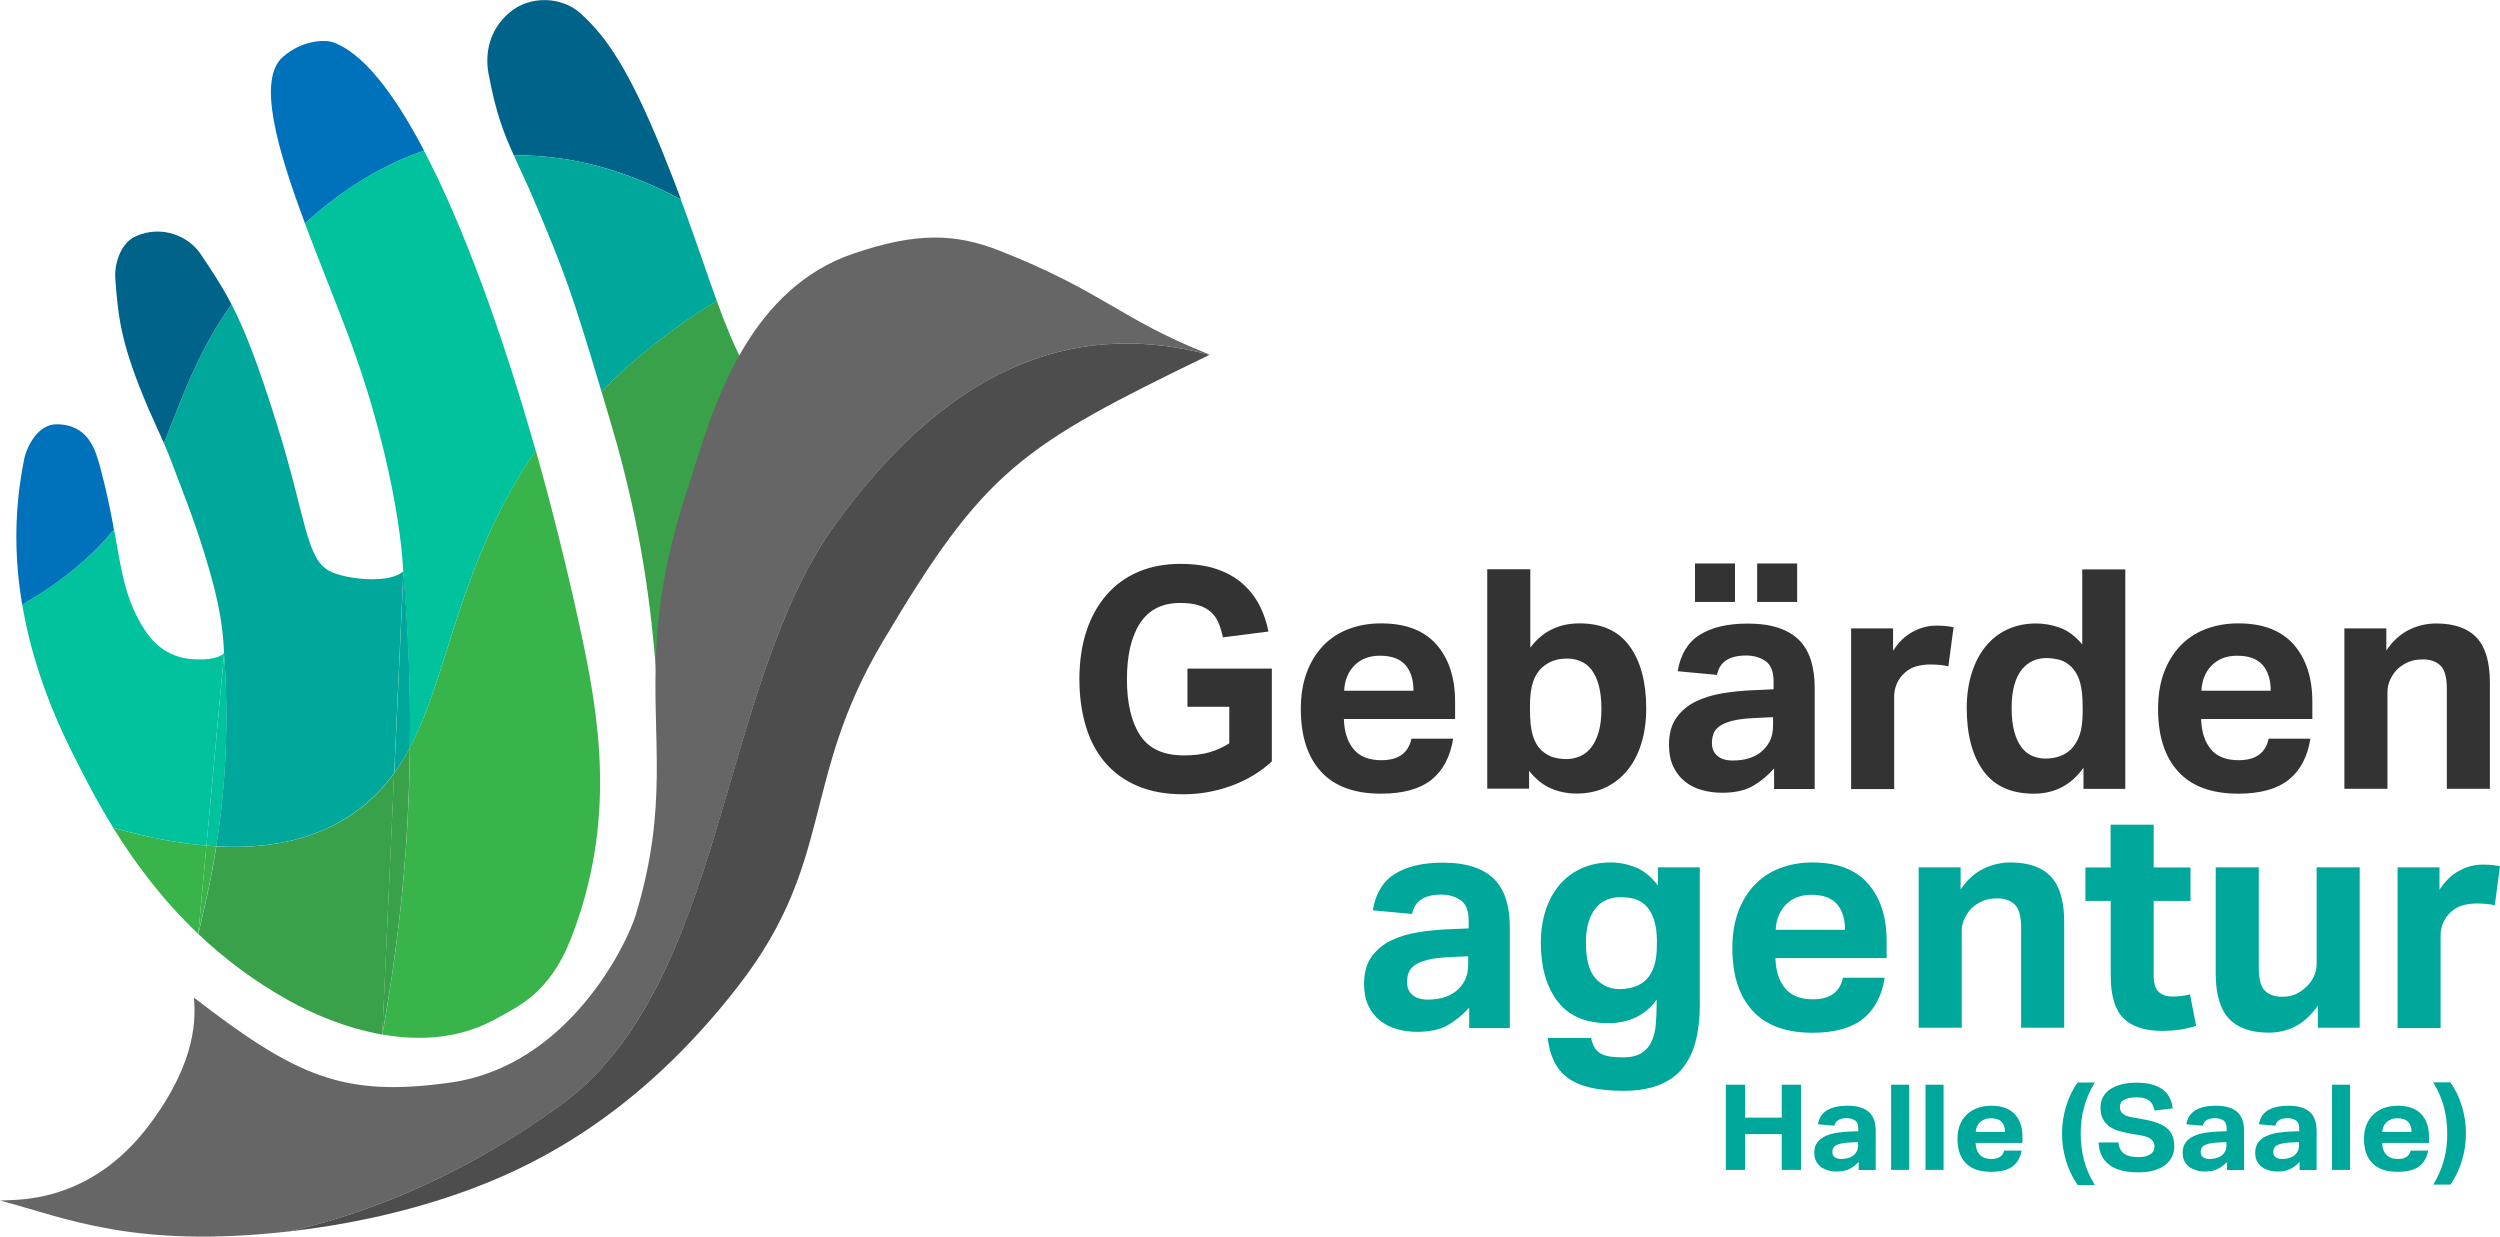 <?xml version="1.0" encoding="UTF-8"?>
<svg id="Ebene_1" data-name="Ebene 1" xmlns="http://www.w3.org/2000/svg" viewBox="0 0 245 121.19"  width="190" height="94">
  <defs>
    <style>
      .cls-1 {
        fill: #0071bb;
      }

      .cls-1, .cls-2, .cls-3, .cls-4, .cls-5, .cls-6, .cls-7, .cls-8, .cls-9 {
        stroke-width: 0px;
      }

      .cls-2 {
        fill: #00a89c;
      }

      .cls-3 {
        fill: #39a14a;
      }

      .cls-4 {
        fill: #666;
      }

      .cls-5 {
        fill: #39b44a;
      }

      .cls-6 {
        fill: #00c29c;
      }

      .cls-7 {
        fill: #333;
      }

      .cls-8 {
        fill: #00648a;
      }

      .cls-9 {
        fill: #4d4d4d;
      }
    </style>
  </defs>
  <g>
    <path class="cls-8" d="M66.74,19.56c-4.26-2.32-9.93-4.43-16.38-4.34h0c-1.01-2.22-1.75-4.13-2.47-7.93-.38-1.98,0-4.32,2.02-6.05,2.06-1.77,5.16-1.54,6.91,0,2.61,2.3,4.86,5.65,8.07,13.54.7,1.72,1.31,3.31,1.86,4.78h0Z"/>
    <path class="cls-3" d="M73,35.92c-3.04,4.98-4.46,10.58-5.51,13.7-2.23,6.65-2.98,11.78-3.18,16.29-.46-5.86-1.36-14.01-4.33-24.06-.38-1.28-.72-2.44-1.04-3.51,3.64-3.67,7.53-6.58,11.3-8.88.83,2.3,1.66,4.36,2.76,6.46h0Z"/>
    <path class="cls-2" d="M70.24,29.47c-3.77,2.3-7.66,5.21-11.3,8.88-2.85-9.57-3.6-11.64-6.45-18.38-.84-2-1.54-3.43-2.14-4.75,6.45-.09,12.12,2.02,16.38,4.34,1.47,3.96,2.49,7.11,3.51,9.91h0Z"/>
    <path class="cls-1" d="M41.56,14.75c-5.01,1.73-8.88,4.6-11.67,7.13-2.73-7.31-4.7-14.11-2.17-16.31,1.9-1.66,4.1-1.71,4.9-1.44,2.87.99,5.93,4.86,8.94,10.62h0Z"/>
    <path class="cls-5" d="M55.95,91.98c-2.09,5.36-5.16,6.62-7.2,7.78-3.64,2.07-7.65,2.25-11.28,1.61l.06-.32c.14-.81.29-1.62.41-2.43.07-.42.14-.84.2-1.27,0-.04.01-.08.02-.12.08-.52.16-1.03.24-1.55.05-.33.09-.65.14-.97.04-.24.07-.49.1-.74.06-.41.11-.81.16-1.22.03-.17.05-.33.07-.5.05-.38.09-.75.14-1.13.04-.34.08-.69.12-1.03.02-.14.03-.28.05-.42.05-.42.09-.84.14-1.26.03-.3.06-.61.09-.91.02-.22.05-.45.06-.68.04-.4.08-.8.11-1.19.02-.16.03-.33.04-.49.03-.41.07-.82.1-1.24.04-.5.08-1.01.11-1.52.03-.45.06-.89.08-1.34.02-.25.03-.5.04-.76.03-.55.06-1.1.08-1.65.02-.51.04-1.03.06-1.54,0-.12,0-.24.01-.36.03-1.05.06-2.11.07-3.17,0-.11,0-.22,0-.32h0c3.91-7.39,4.67-17.86,12.33-29.13,1.59,5.62,3.05,11.47,4.32,17.31,1.9,8.74,3.66,18.93-.86,30.54h0Z"/>
    <path class="cls-6" d="M40.16,72.96c0-.6.01-1.2.01-1.79,0-4.05-.14-8.11-.43-12.16l-.22-3.04s-.29-9.51-5.47-23.33c-1.27-3.38-2.81-7.14-4.17-10.76,2.79-2.53,6.65-5.41,11.67-7.13,3.87,7.39,7.68,17.9,10.94,29.39-7.66,11.27-8.42,21.74-12.33,29.13,0-.1,0-.2,0-.3h0Z"/>
    <path class="cls-5" d="M21.19,82.93c-.29,1.85-.64,3.69-1.06,5.52l-.7,3.07.8-8.66c.33.03.65.05.96.07h0Z"/>
    <path class="cls-6" d="M21.19,82.93c-.32-.02-.64-.04-.96-.07l1.73-18.82.04.54c.42,6.13.15,12.29-.8,18.35h0Z"/>
    <path class="cls-5" d="M20.23,82.86l-.8,8.66c-3.55-3.37-6.24-7.01-8.34-10.41,3.44.98,6.47,1.53,9.13,1.75h0Z"/>
    <path class="cls-6" d="M21.96,64.04l-1.73,18.82c-2.66-.22-5.69-.77-9.13-1.75-1.72-2.79-3.04-5.4-4.12-7.57-2.66-5.34-4.1-10.13-4.8-14.31,3.95-2.26,6.85-4.77,9-7.34.72,4,1.08,6.89,3,9.83.56.86,2,2.79,4.9,2.88.39.01,2.09.12,2.88-.58h0Z"/>
    <path class="cls-3" d="M38.63,75.75l-1.16,25.63c-3.7-.65-7.02-2.14-9.17-3.34-3.45-1.92-6.37-4.15-8.86-6.51l.7-3.07c.42-1.83.77-3.67,1.06-5.52,6.14.34,10.27-1.14,13.15-3.04,1.77-1.17,3.15-2.56,4.29-4.14Z"/>
    <path class="cls-2" d="M39.53,55.98l-.9,19.77c-1.14,1.58-2.52,2.97-4.29,4.14-2.88,1.91-7.01,3.38-13.15,3.04.95-6.06,1.22-12.22.8-18.35l-.04-.54s0-2.59-.86-6.05c-1.35-5.4-3.06-9.47-4.32-12.84-.22-.59-.46-1.17-.71-1.74,1.73-4.2,3.15-8.7,6.63-13.6,1.27,2.45,2.56,5.71,4.45,11.76,2.88,9.22,2.83,13.2,5.19,14.4,1.54.79,5.84,1.28,7.2,0h0Z"/>
    <path class="cls-3" d="M40.16,73.27c0,.11,0,.22,0,.32-.01,1.05-.04,2.11-.07,3.17,0,.12,0,.24-.01.36-.02.51-.04,1.03-.06,1.54-.02.55-.05,1.1-.08,1.65-.01.25-.03.51-.04.76-.03.45-.05.89-.08,1.34-.03.51-.07,1.01-.11,1.52-.03.41-.06.83-.1,1.24-.01.16-.03.33-.04.49-.03.4-.07.8-.11,1.19-.02.23-.04.45-.06.68-.03.3-.06.61-.09.91-.04.42-.09.84-.14,1.26-.01.14-.03.28-.05.42-.04.35-.08.69-.12,1.03-.04.37-.09.75-.14,1.13-.02.17-.04.33-.07.5-.05.41-.1.81-.16,1.22-.03.25-.07.49-.1.74-.04.33-.09.65-.14.97-.08.52-.16,1.04-.24,1.55,0,.04-.01.08-.02.12-.07.42-.13.85-.2,1.27-.13.81-.27,1.62-.41,2.43l-.06.32,1.16-25.63c.57-.78,1.07-1.61,1.53-2.48h0Z"/>
    <path class="cls-2" d="M40.18,71.17c0,.6,0,1.2-.01,1.79,0,.1,0,.2,0,.3h0c-.46.88-.97,1.7-1.53,2.48l.9-19.77.22,3.04c.29,4.05.43,8.11.43,12.16h0Z"/>
    <path class="cls-1" d="M11.17,51.9c-2.15,2.57-5.04,5.08-9,7.34-1.04-6.19-.45-11,.19-14.21.29-1.44,1.44-3.46,3.17-3.46,3.17,0,3.85,2.58,4.32,4.32.61,2.28,1,4.25,1.32,6.01h0Z"/>
    <path class="cls-8" d="M22.69,29.81c-3.48,4.9-4.9,9.4-6.63,13.6-.49-1.11-1.01-2.21-1.49-3.32-2.7-6.3-2.99-8.89-3.28-12.92-.07-.99.35-3.29,2.02-4.03,2.55-1.14,5.19,0,6.34,1.73,1.17,1.75,2.1,3.13,3.04,4.95h0Z"/>
    <path class="cls-4" d="M118.4,34.68c-.08.04.21.05.13.08-12.15-3.22-24.7.08-36.65,16.6-.8,1.11-1.54,2.28-2.24,3.51-2.07,3.66-3.68,7.79-5.12,12.13-5.03,15.18-7.84,32.85-19.72,41.4-8.7,6.25-17.41,10.16-26.39,12.26-15.31,1.75-22.02-1.34-28.41-3.02,1.41-.11,8.76.47,14.69-7.49,4.7-6.31,4.45-10.52,4.32-12.39,10.08,7.78,14.69,9.79,25.14,8.32,11.53-1.63,17.27-13.52,18.15-16.42,3.23-10.64,1.6-17.04,2-25.77.2-4.51.95-9.64,3.18-16.29,1.05-3.13,2.47-8.72,5.51-13.7,2.36-3.87,5.71-7.38,10.62-9.05,6.24-2.13,10.04-1.99,14.38-.28,10.2,4.03,11.73,6.66,20.39,10.1h0Z"/>
    <path class="cls-9" d="M118.52,34.77c-18.49,8.97-21.98,11.19-32.02,28.11-8.07,13.61-4.67,21.5-14.12,33.7-9.95,12.86-20.32,17.92-27.65,20.45-5.45,1.88-10.98,3.02-16.33,3.63,8.98-2.1,17.69-6.01,26.39-12.26,16.42-11.81,15.51-41.04,27.08-57.04,11.95-16.52,24.5-19.82,36.65-16.6h0Z"/>
  </g>
  <g>
    <path class="cls-7" d="M116.39,65.51h8.25v9.1c-1.1,1.02-2.42,1.82-3.95,2.38-1.53.56-3.1.84-4.73.84-1.71,0-3.2-.27-4.47-.81-1.28-.54-2.33-1.3-3.18-2.29-.84-.98-1.48-2.17-1.9-3.57-.42-1.4-.63-2.94-.63-4.62s.23-3.31.69-4.7c.46-1.39,1.12-2.57,1.97-3.55.85-.98,1.89-1.74,3.12-2.26,1.22-.52,2.59-.78,4.1-.78,1.39,0,2.58.17,3.57.51s1.84.81,2.53,1.42,1.24,1.31,1.66,2.11c.41.8.71,1.67.89,2.59l-4.46.57c-.12-.54-.27-1.02-.44-1.43-.17-.41-.42-.76-.74-1.05s-.72-.51-1.2-.66-1.08-.23-1.81-.23c-1.75,0-3.05.65-3.92,1.96-.86,1.31-1.3,3.14-1.3,5.51s.44,4.23,1.31,5.53,2.29,1.94,4.26,1.94c.94,0,1.76-.09,2.46-.29.69-.19,1.36-.49,2-.89v-3.58h-4.1v-3.73h0Z"/>
    <path class="cls-7" d="M142.41,72.38c-.28,1.77-.99,3.11-2.12,4.02-1.14.91-2.79,1.37-4.95,1.37-2.61,0-4.57-.72-5.89-2.17-1.32-1.45-1.97-3.49-1.97-6.14,0-1.33.19-2.5.57-3.54.38-1.03.92-1.91,1.61-2.64.69-.72,1.52-1.27,2.49-1.64.96-.37,2.03-.56,3.19-.56,2.41,0,4.22.69,5.44,2.08,1.21,1.39,1.82,3.25,1.82,5.6v1.69h-10.9c.04,1.27.36,2.25.96,2.97s1.51,1.07,2.71,1.07c1.67,0,2.65-.7,2.95-2.11h4.1,0ZM138.52,67.68c0-1.08-.27-1.93-.8-2.53-.53-.6-1.36-.9-2.49-.9-.56,0-1.05.09-1.48.27s-.78.43-1.07.74c-.29.31-.52.67-.68,1.08-.16.41-.25.86-.27,1.34h6.78Z"/>
    <path class="cls-7" d="M145.75,55.78h4.22v7.68c1.18-1.59,2.79-2.38,4.82-2.38,2.19,0,3.83.74,4.91,2.23,1.08,1.49,1.63,3.52,1.63,6.11,0,1.25-.16,2.38-.47,3.4-.31,1.02-.76,1.9-1.36,2.64-.59.73-1.31,1.3-2.15,1.7s-1.8.6-2.86.6c-.84,0-1.66-.16-2.44-.48s-1.52-.9-2.2-1.75v1.75h-4.1v-21.51h0ZM149.94,69.55c0,1.02.08,1.84.26,2.46.17.61.45,1.11.83,1.49.4.36.81.6,1.22.71.41.11.83.17,1.25.17.46,0,.9-.09,1.33-.27s.79-.47,1.1-.86c.31-.39.56-.9.74-1.52s.27-1.38.27-2.26-.09-1.7-.26-2.32c-.17-.62-.41-1.13-.71-1.52-.3-.39-.66-.67-1.07-.84s-.85-.26-1.31-.26c-.52,0-.97.07-1.36.21-.38.14-.75.36-1.11.66-.4.38-.7.86-.89,1.45-.19.58-.29,1.33-.29,2.23v.48h0Z"/>
    <path class="cls-7" d="M173.86,75.3c-.62.7-1.32,1.28-2.09,1.72-.77.44-1.77.66-3,.66-.7,0-1.37-.09-2-.27-.63-.18-1.19-.46-1.66-.84-.47-.38-.85-.87-1.13-1.46-.28-.59-.42-1.3-.42-2.12,0-1.08.24-1.97.72-2.65s1.11-1.21,1.9-1.6c.78-.38,1.66-.65,2.64-.81.97-.16,1.96-.26,2.97-.3l2.02-.09v-.78c0-.96-.27-1.63-.8-1.99-.53-.36-1.16-.54-1.88-.54-1.67,0-2.62.63-2.86,1.9l-3.86-.36c.28-1.65,1-2.84,2.17-3.57,1.16-.73,2.73-1.1,4.7-1.1,1.2,0,2.23.15,3.07.44.84.29,1.52.71,2.03,1.25.51.54.88,1.2,1.11,1.97.23.77.35,1.64.35,2.61v9.94h-3.98v-1.99h0ZM166.11,55.21h3.92v3.77h-3.92v-3.77ZM173.77,70.27l-1.87.09c-.88.04-1.6.13-2.14.27-.54.14-.96.32-1.25.53-.29.21-.49.46-.59.74-.1.28-.15.59-.15.93,0,.52.18.93.54,1.24s.86.45,1.51.45c1.08,0,1.97-.25,2.65-.75.38-.28.69-.64.93-1.07.24-.43.36-.97.36-1.61v-.81h0ZM172.2,55.21h3.92v3.77h-3.92v-3.77Z"/>
    <path class="cls-7" d="M181.42,61.57h4.1v2.2c.52-.82,1.15-1.44,1.9-1.85.74-.41,1.53-.62,2.35-.62.4,0,.73.02.99.05.26.03.49.07.69.11l-.51,3.83c-.48-.12-1.07-.18-1.78-.18-.46,0-.9.06-1.33.17s-.8.32-1.14.62c-.36.32-.63.68-.8,1.08-.17.4-.26.81-.26,1.24v9.1h-4.22v-15.72h0Z"/>
    <path class="cls-7" d="M204.19,75.21c-1.2,1.71-2.83,2.56-4.88,2.56-2.21,0-3.86-.74-4.94-2.23-1.08-1.49-1.63-3.54-1.63-6.17,0-1.22.16-2.34.47-3.36s.76-1.89,1.34-2.62c.58-.73,1.29-1.3,2.14-1.7.84-.4,1.8-.6,2.86-.6.78,0,1.56.14,2.33.42.77.28,1.5.82,2.18,1.63v-7.35h4.22v21.51h-4.1v-2.08h0ZM204.1,69.25c0-1-.09-1.81-.26-2.41-.17-.6-.45-1.09-.83-1.48-.36-.36-.76-.6-1.19-.71-.43-.11-.86-.17-1.28-.17-.46,0-.9.09-1.31.27s-.77.46-1.08.84c-.31.38-.56.88-.74,1.51-.18.62-.27,1.37-.27,2.23,0,.94.08,1.73.26,2.36.17.63.41,1.14.71,1.54.3.39.65.67,1.05.84.4.17.83.26,1.29.26,1,0,1.83-.29,2.47-.87.4-.4.7-.89.89-1.46.19-.57.29-1.31.29-2.21v-.54h0Z"/>
    <path class="cls-7" d="M226.42,72.38c-.28,1.77-.99,3.11-2.12,4.02-1.14.91-2.79,1.37-4.95,1.37-2.61,0-4.57-.72-5.89-2.17-1.32-1.45-1.97-3.49-1.97-6.14,0-1.33.19-2.5.57-3.54.38-1.03.92-1.91,1.61-2.64.69-.72,1.52-1.27,2.49-1.64.96-.37,2.03-.56,3.19-.56,2.41,0,4.22.69,5.44,2.08,1.21,1.39,1.82,3.25,1.82,5.6v1.69h-10.9c.04,1.27.36,2.25.96,2.97s1.51,1.07,2.71,1.07c1.67,0,2.65-.7,2.95-2.11h4.1,0ZM222.53,67.68c0-1.08-.27-1.93-.8-2.53-.53-.6-1.36-.9-2.49-.9-.56,0-1.05.09-1.48.27s-.78.43-1.07.74c-.29.31-.52.67-.68,1.08-.16.41-.25.86-.27,1.34h6.78Z"/>
    <path class="cls-7" d="M229.76,61.57h4.1v2.17c.62-.92,1.36-1.6,2.21-2.02.85-.42,1.74-.63,2.67-.63,1.79,0,3.11.47,3.98,1.4.86.93,1.29,2.4,1.29,4.41v10.39h-4.22v-9.82c0-1.1-.21-1.86-.63-2.26-.42-.4-.98-.6-1.69-.6-.54,0-1.01.08-1.4.24-.39.16-.76.39-1.1.69-.28.28-.52.62-.71,1.01-.19.39-.29.82-.29,1.28v9.46h-4.22v-15.72h0Z"/>
    <path class="cls-2" d="M143.98,98.73c-.62.7-1.32,1.28-2.09,1.72-.77.44-1.77.66-3,.66-.7,0-1.37-.09-2-.27-.63-.18-1.19-.46-1.66-.84-.47-.38-.85-.87-1.13-1.46-.28-.59-.42-1.3-.42-2.12,0-1.08.24-1.97.72-2.65.48-.68,1.11-1.21,1.9-1.6.78-.38,1.66-.65,2.64-.81.97-.16,1.96-.26,2.97-.3l2.02-.09v-.78c0-.96-.27-1.63-.8-1.99-.53-.36-1.16-.54-1.88-.54-1.67,0-2.62.63-2.86,1.9l-3.86-.36c.28-1.65,1-2.84,2.17-3.57s2.73-1.1,4.7-1.1c1.2,0,2.23.15,3.07.44.84.29,1.52.71,2.03,1.25.51.54.88,1.2,1.11,1.97.23.77.35,1.64.35,2.61v9.94h-3.98v-1.99h0ZM143.89,93.7l-1.87.09c-.88.04-1.6.13-2.14.27-.54.14-.96.32-1.25.53-.29.21-.49.46-.59.74-.1.28-.15.59-.15.93,0,.52.18.93.54,1.24s.86.45,1.51.45c1.08,0,1.97-.25,2.65-.75.38-.28.69-.64.93-1.07.24-.43.36-.97.36-1.61v-.81h0Z"/>
    <path class="cls-2" d="M155.93,101.71c.08.4.2.72.35.96s.35.43.6.57c.25.14.55.24.9.29.35.05.78.08,1.28.08.78,0,1.4-.15,1.84-.44.44-.29.77-.68.98-1.16.21-.48.34-1.03.39-1.66.05-.62.08-1.27.08-1.93v-.48c-.52.76-1.19,1.34-2,1.73s-1.73.59-2.76.59c-2.21,0-3.86-.71-4.95-2.14-1.09-1.43-1.64-3.34-1.64-5.75,0-1.14.16-2.2.47-3.16s.76-1.79,1.34-2.48c.58-.69,1.3-1.24,2.15-1.63s1.81-.59,2.88-.59c.84,0,1.66.16,2.46.48.79.32,1.52.91,2.18,1.78v-1.78h4.1v13.52c0,1.33-.14,2.5-.41,3.54-.27,1.03-.7,1.91-1.29,2.64-.59.72-1.37,1.27-2.32,1.64-.95.37-2.11.56-3.48.56-1.27,0-2.34-.11-3.24-.32-.89-.21-1.63-.53-2.21-.96-.58-.43-1.03-.97-1.34-1.63-.31-.65-.52-1.41-.62-2.27h4.28,0ZM162.38,92.31c0-.94-.11-1.71-.32-2.29-.21-.58-.49-1.03-.83-1.34-.34-.31-.72-.52-1.14-.62-.42-.1-.84-.15-1.27-.15-.46,0-.9.08-1.31.24-.41.16-.77.42-1.08.78-.31.36-.56.82-.74,1.39s-.27,1.24-.27,2.02c0,1.67.32,2.85.95,3.54.63.69,1.42,1.04,2.36,1.04.52,0,1.01-.08,1.46-.23.45-.15.84-.39,1.16-.72.32-.33.57-.76.75-1.3.18-.53.27-1.18.27-1.94v-.42Z"/>
    <path class="cls-2" d="M184.7,95.81c-.28,1.77-.99,3.11-2.12,4.02-1.14.91-2.79,1.37-4.95,1.37-2.61,0-4.57-.72-5.89-2.17-1.32-1.45-1.97-3.49-1.97-6.14,0-1.33.19-2.5.57-3.54.38-1.03.92-1.91,1.61-2.64.69-.72,1.52-1.27,2.49-1.64.96-.37,2.03-.56,3.19-.56,2.41,0,4.22.69,5.44,2.08,1.21,1.39,1.82,3.25,1.82,5.6v1.69h-10.9c.04,1.27.36,2.25.96,2.97s1.51,1.07,2.71,1.07c1.67,0,2.65-.7,2.95-2.11h4.1,0ZM180.81,91.11c0-1.08-.27-1.93-.8-2.53-.53-.6-1.36-.9-2.49-.9-.56,0-1.05.09-1.48.27s-.78.43-1.07.74-.52.67-.68,1.08c-.16.41-.25.86-.27,1.34h6.78Z"/>
    <path class="cls-2" d="M188.04,84.99h4.1v2.17c.62-.92,1.36-1.6,2.21-2.02.85-.42,1.74-.63,2.67-.63,1.79,0,3.11.47,3.98,1.4.86.93,1.29,2.4,1.29,4.41v10.39h-4.22v-9.82c0-1.1-.21-1.86-.63-2.26-.42-.4-.98-.6-1.69-.6-.54,0-1.01.08-1.4.24-.39.16-.76.39-1.1.69-.28.28-.52.62-.71,1.01-.19.39-.29.82-.29,1.28v9.46h-4.22v-15.72h0Z"/>
    <path class="cls-2" d="M206.84,88.28h-2.47v-3.28h2.47v-4.19h4.22v4.19h3.61v3.28h-3.61v7.26c0,.82.17,1.38.51,1.67.34.29.78.44,1.33.44.28,0,.57-.02.86-.05.29-.03.58-.08.86-.17l.6,3.1c-.58.18-1.15.31-1.7.38-.55.07-1.08.11-1.58.11-1.73,0-3.01-.41-3.84-1.24-.83-.82-1.25-2.21-1.25-4.16v-7.35h0Z"/>
    <path class="cls-2" d="M217.14,84.99h4.22v9.82c0,1.13.2,1.88.6,2.27.4.39.95.59,1.66.59.54,0,.99-.08,1.34-.24.35-.16.69-.39,1.01-.69.32-.28.58-.62.77-1.01.19-.39.29-.82.29-1.28v-9.46h4.22v15.72h-4.1v-2.17c-.64.92-1.37,1.6-2.18,2.02-.81.42-1.68.63-2.61.63-1.79,0-3.1-.47-3.95-1.4s-1.27-2.4-1.27-4.41v-10.39h0Z"/>
    <path class="cls-2" d="M234.97,84.99h4.1v2.2c.52-.82,1.15-1.44,1.9-1.85.74-.41,1.53-.62,2.35-.62.4,0,.73.02.99.05.26.03.49.07.69.11l-.51,3.83c-.48-.12-1.07-.18-1.78-.18-.46,0-.9.06-1.33.17s-.8.32-1.14.62c-.36.32-.63.68-.8,1.08-.17.4-.26.81-.26,1.24v9.1h-4.22v-15.72h0Z"/>
  </g>
  <g>
    <path class="cls-2" d="M169.13,106.29h1.89v3.23h3.59v-3.23h1.89v8.35h-1.89v-3.51h-3.59v3.51h-1.89v-8.35Z"/>
    <path class="cls-2" d="M182.14,113.87c-.26.27-.56.5-.88.67-.33.17-.75.26-1.26.26-.3,0-.58-.03-.84-.11s-.5-.18-.7-.33c-.2-.15-.36-.34-.48-.57-.12-.23-.18-.5-.18-.82,0-.42.1-.76.3-1.03s.47-.47.8-.62c.33-.15.7-.25,1.11-.32.41-.06.83-.1,1.25-.12l.85-.03v-.3c0-.37-.11-.63-.34-.77-.22-.14-.49-.21-.79-.21-.7,0-1.1.25-1.2.74l-1.62-.14c.12-.64.42-1.1.91-1.39.49-.28,1.15-.43,1.98-.43.51,0,.94.06,1.29.17s.64.28.86.49c.22.21.37.47.47.77.1.3.15.64.15,1.01v3.86h-1.67v-.77h0ZM182.1,111.92l-.79.03c-.37.02-.67.05-.9.11s-.4.12-.53.2-.2.18-.25.29c-.04.11-.06.23-.06.36,0,.2.08.36.23.48s.36.18.63.18c.46,0,.83-.1,1.12-.29.16-.11.29-.25.39-.42s.15-.38.15-.63v-.32h0Z"/>
    <path class="cls-2" d="M185.33,106.29h1.77v8.35h-1.77v-8.35Z"/>
    <path class="cls-2" d="M188.7,106.29h1.77v8.35h-1.77v-8.35Z"/>
    <path class="cls-2" d="M198.12,112.74c-.12.69-.42,1.21-.89,1.56s-1.17.53-2.09.53c-1.1,0-1.93-.28-2.48-.84-.55-.56-.83-1.36-.83-2.39,0-.51.08-.97.24-1.37s.39-.74.68-1.02c.29-.28.64-.49,1.05-.64.41-.14.85-.22,1.34-.22,1.01,0,1.78.27,2.29.81s.77,1.26.77,2.18v.66h-4.59c.02.49.15.88.41,1.15.25.28.63.42,1.14.42.7,0,1.12-.27,1.24-.82h1.72,0ZM196.49,110.91c0-.42-.11-.75-.34-.98-.22-.23-.57-.35-1.05-.35-.24,0-.44.03-.62.11-.18.07-.33.17-.45.29-.12.12-.22.26-.29.42-.07.16-.11.33-.11.52h2.85,0Z"/>
    <path class="cls-2" d="M203.6,116.1c-.24-.34-.45-.7-.64-1.09s-.35-.81-.48-1.23c-.13-.43-.23-.87-.3-1.32-.07-.45-.1-.91-.1-1.37s.03-.92.1-1.37.17-.89.3-1.32c.13-.43.29-.84.48-1.23.19-.39.4-.76.64-1.09h1.69c-.49.8-.84,1.62-1.06,2.44-.22.82-.32,1.68-.32,2.58s.11,1.76.32,2.58.57,1.64,1.06,2.44h-1.69Z"/>
    <path class="cls-2" d="M207.61,111.92c.04.51.22.89.54,1.12s.78.35,1.4.35c.3,0,.55-.03.75-.09s.37-.14.49-.23c.13-.1.22-.21.27-.34.05-.13.08-.28.08-.43,0-.22-.09-.42-.27-.61-.18-.19-.5-.33-.98-.42l-1.18-.2c-.46-.08-.87-.18-1.23-.3-.35-.12-.65-.29-.89-.49-.24-.2-.42-.44-.55-.73-.13-.29-.19-.63-.19-1.03s.09-.75.26-1.05c.17-.3.41-.56.72-.76.31-.2.68-.36,1.11-.46s.9-.16,1.42-.16c.66,0,1.21.07,1.65.21.44.14.79.33,1.06.56.27.23.47.5.6.8.13.3.22.62.26.95l-1.79.21c-.09-.46-.27-.79-.54-.99s-.67-.3-1.21-.3c-.32,0-.59.03-.79.08-.21.05-.37.12-.5.2-.13.08-.22.18-.27.29-.05.11-.08.22-.08.34,0,.31.09.55.29.7.19.16.51.28.97.36l1.24.22c.98.18,1.7.47,2.15.87s.68.98.68,1.74c0,.37-.07.7-.22,1.01-.15.31-.37.58-.66.81-.29.23-.66.41-1.1.54-.44.13-.96.19-1.55.19-1.23,0-2.18-.24-2.83-.73-.66-.49-1.01-1.22-1.06-2.2h1.91,0Z"/>
    <path class="cls-2" d="M218.24,113.87c-.26.27-.56.5-.88.67-.33.17-.75.26-1.26.26-.3,0-.58-.03-.84-.11s-.5-.18-.7-.33c-.2-.15-.36-.34-.48-.57-.12-.23-.18-.5-.18-.82,0-.42.1-.76.3-1.03s.47-.47.8-.62c.33-.15.7-.25,1.11-.32.41-.06.83-.1,1.25-.12l.85-.03v-.3c0-.37-.11-.63-.34-.77-.22-.14-.49-.21-.79-.21-.7,0-1.1.25-1.2.74l-1.62-.14c.12-.64.42-1.1.91-1.39.49-.28,1.15-.43,1.98-.43.51,0,.94.06,1.29.17s.64.28.86.49c.22.21.37.47.47.77.1.3.15.64.15,1.01v3.86h-1.67v-.77h0ZM218.2,111.92l-.79.03c-.37.02-.67.05-.9.11s-.4.12-.53.2-.2.18-.25.29c-.04.11-.06.23-.06.36,0,.2.08.36.23.48s.36.18.63.18c.46,0,.83-.1,1.12-.29.16-.11.29-.25.39-.42s.15-.38.15-.63v-.32h0Z"/>
    <path class="cls-2" d="M225.35,113.87c-.26.27-.56.5-.88.67-.33.17-.75.26-1.26.26-.3,0-.58-.03-.84-.11s-.5-.18-.7-.33c-.2-.15-.36-.34-.48-.57-.12-.23-.18-.5-.18-.82,0-.42.1-.76.3-1.03s.47-.47.8-.62c.33-.15.7-.25,1.11-.32.41-.06.83-.1,1.25-.12l.85-.03v-.3c0-.37-.11-.63-.34-.77-.22-.14-.49-.21-.79-.21-.7,0-1.1.25-1.2.74l-1.62-.14c.12-.64.42-1.1.91-1.39.49-.28,1.15-.43,1.98-.43.51,0,.94.06,1.29.17s.64.28.86.49c.22.21.37.47.47.77.1.3.15.64.15,1.01v3.86h-1.67v-.77h0ZM225.31,111.92l-.79.03c-.37.02-.67.05-.9.11s-.4.12-.53.2-.2.18-.25.29c-.04.11-.06.23-.06.36,0,.2.08.36.23.48s.36.18.63.18c.46,0,.83-.1,1.12-.29.16-.11.29-.25.39-.42s.15-.38.15-.63v-.32h0Z"/>
    <path class="cls-2" d="M228.54,106.29h1.77v8.35h-1.77v-8.35Z"/>
    <path class="cls-2" d="M237.96,112.74c-.12.69-.42,1.21-.89,1.56s-1.17.53-2.09.53c-1.1,0-1.93-.28-2.48-.84-.55-.56-.83-1.36-.83-2.39,0-.51.08-.97.24-1.37s.39-.74.68-1.02c.29-.28.64-.49,1.05-.64.41-.14.85-.22,1.34-.22,1.01,0,1.78.27,2.29.81s.77,1.26.77,2.18v.66h-4.59c.02.49.15.88.41,1.15.25.28.63.42,1.14.42.7,0,1.12-.27,1.24-.82h1.72,0ZM236.33,110.91c0-.42-.11-.75-.34-.98-.22-.23-.57-.35-1.05-.35-.24,0-.44.03-.62.11-.18.07-.33.17-.45.29-.12.12-.22.26-.29.42-.07.16-.11.33-.11.52h2.85,0Z"/>
    <path class="cls-2" d="M238.45,116.1c.49-.8.84-1.62,1.06-2.44.22-.82.32-1.68.32-2.58s-.11-1.76-.32-2.58-.57-1.64-1.06-2.44h1.69c.24.34.45.7.64,1.09s.35.81.48,1.23.23.87.3,1.32c.07.45.1.91.1,1.37s-.03.92-.1,1.37-.17.89-.3,1.32c-.13.43-.29.84-.48,1.23-.19.39-.4.76-.64,1.09h-1.69Z"/>
  </g>
</svg>